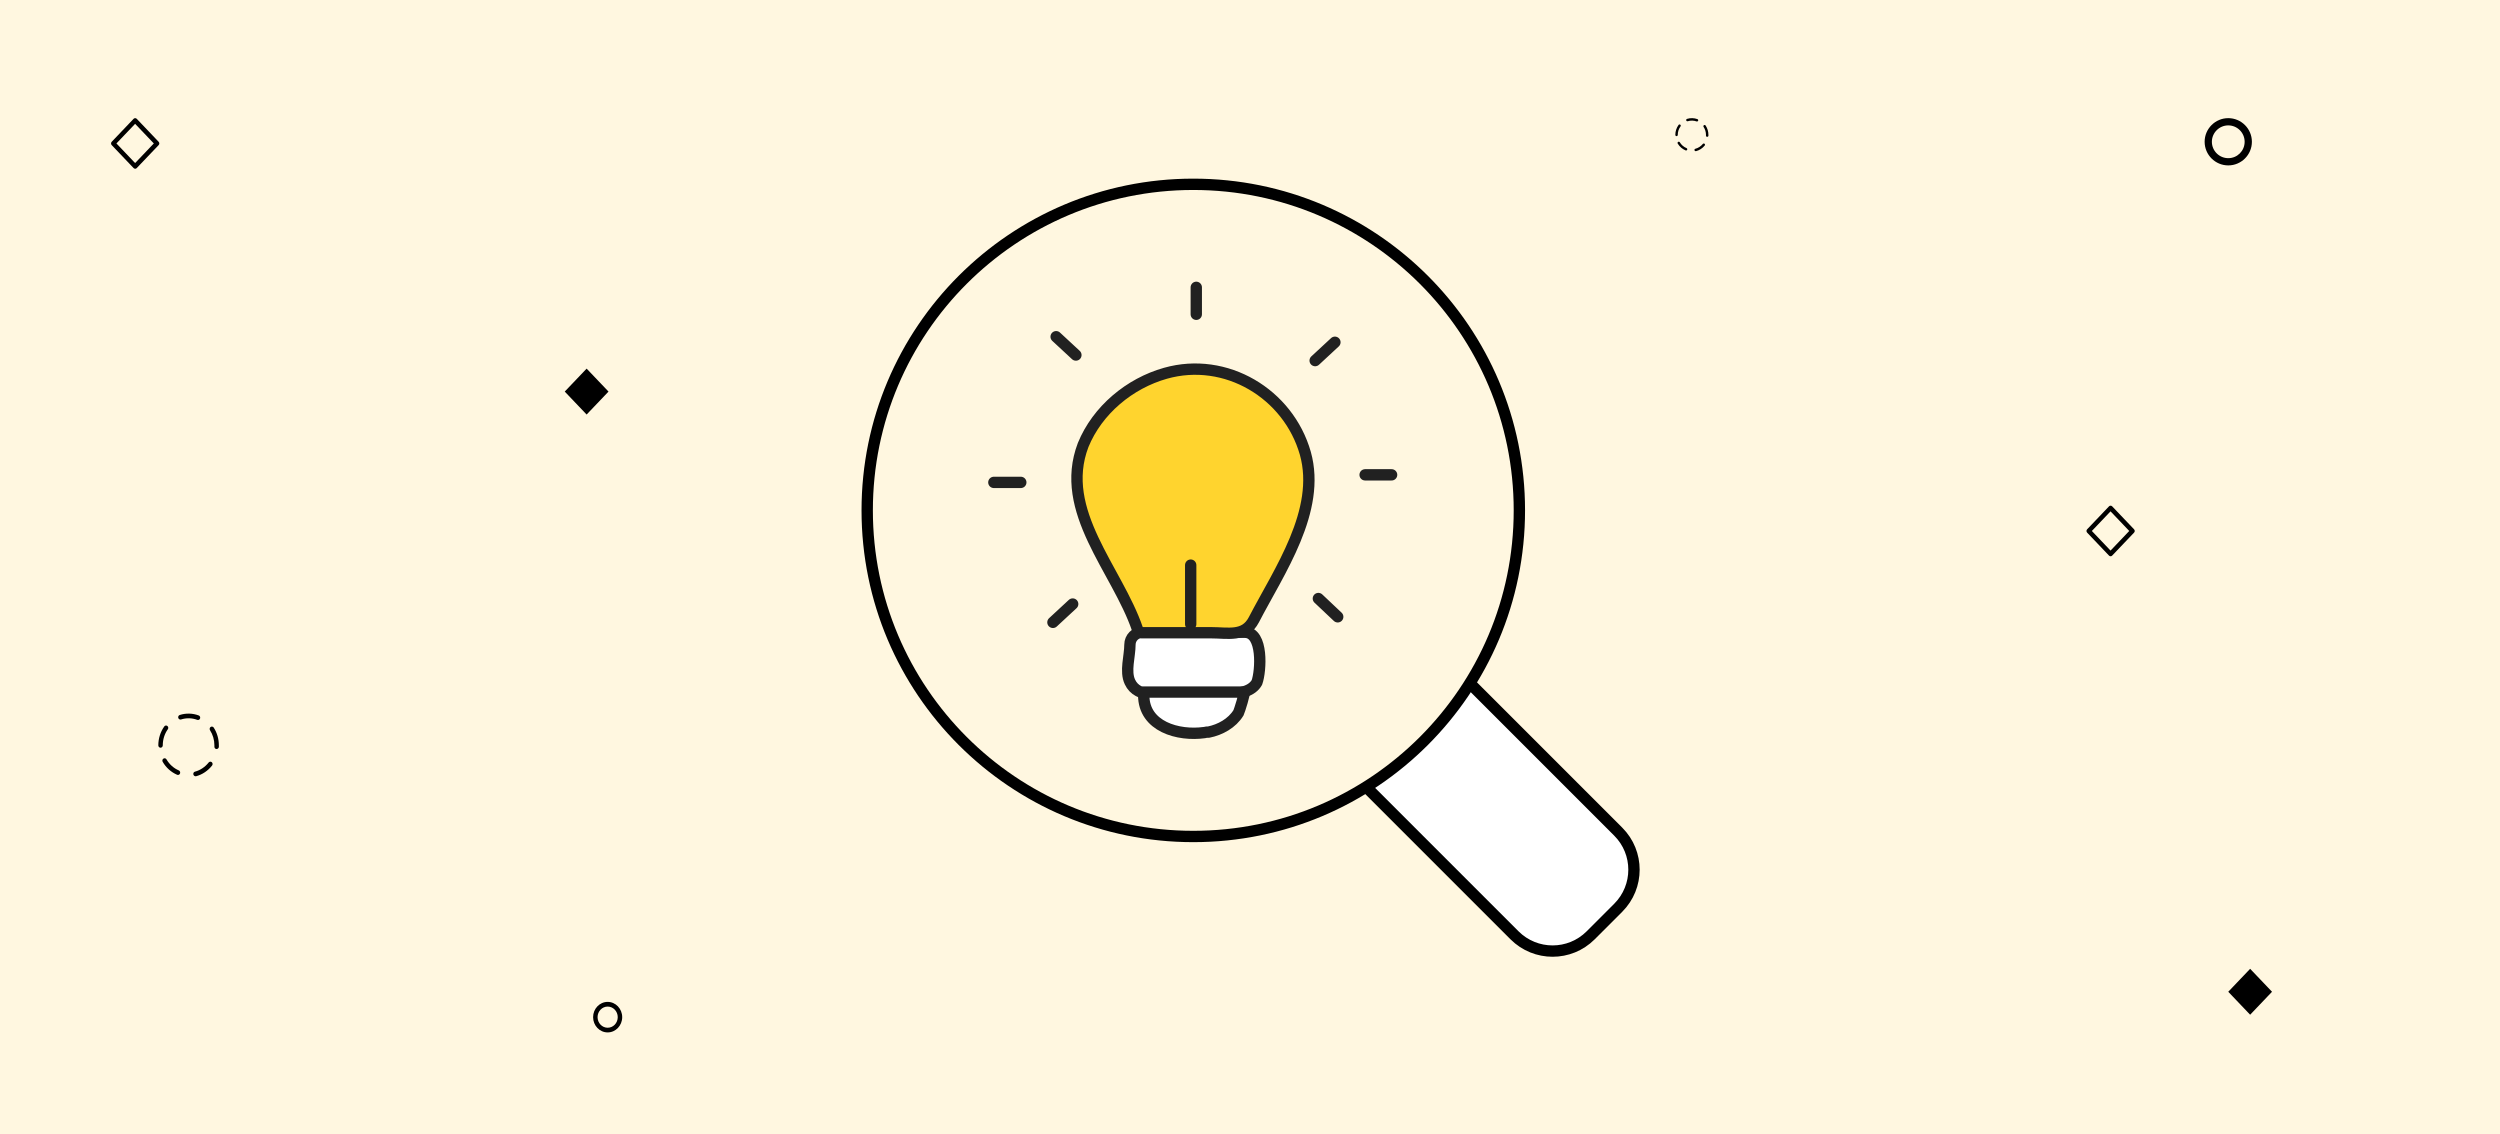 <svg xmlns="http://www.w3.org/2000/svg" width="529" height="240" viewBox="0 0 529 240" fill="none"><rect width="529" height="240" fill="#FFF7E0"></rect><path d="M342.43 192.07L336.58 197.92C332.14 202.36 324.93 202.36 320.49 197.92L289.08 166.52C297.95 160.96 305.47 153.44 311.03 144.57L342.43 175.98C346.87 180.42 346.87 187.63 342.43 192.07Z" fill="white"></path><path d="M252.5 177C290.608 177 321.5 146.108 321.5 108C321.5 69.892 290.608 39 252.5 39C214.392 39 183.5 69.892 183.5 108C183.5 146.108 214.392 177 252.5 177Z" stroke="black" stroke-width="2.4" stroke-miterlimit="10"></path><path d="M311.01 144.57L342.42 175.98C346.86 180.42 346.86 187.63 342.42 192.08L336.58 197.92C332.14 202.36 324.93 202.36 320.48 197.92L289.07 166.51" stroke="black" stroke-width="2.4" stroke-miterlimit="10"></path><path d="M263.334 146.347C259.245 147.71 251.652 146.737 249.024 146.834C245.909 146.931 240.749 147.905 239.095 144.303C238.024 142.064 239.095 138.852 239.095 136.418C239.095 134.958 240.263 133.79 241.723 133.79H263.431C267.325 133.79 266.839 141.967 265.962 144.4C265.476 145.277 264.6 145.958 263.334 146.347Z" fill="white" stroke="#212121" stroke-width="2.4" stroke-linecap="round" stroke-linejoin="round"></path><path d="M254.862 155.011C249.314 155.79 242.012 153.745 242.012 147.126V146.444H263.234C263.526 146.444 262.261 150.436 262.066 150.825C260.703 153.064 258.172 154.427 255.738 154.914C255.446 154.914 255.154 154.914 254.862 155.011Z" fill="white" stroke="#212121" stroke-width="2.4" stroke-linecap="round" stroke-linejoin="round"></path><path d="M241.069 133.692C240.874 133.595 240.777 133.303 240.679 133.108C236.396 120.55 223.838 108.187 229.192 94.169C232.21 86.771 239.024 81.124 246.617 78.983C259.37 75.381 272.609 83.266 276.211 95.921C279.618 108.09 270.662 120.842 265.308 131.161C263.361 134.86 259.857 133.887 256.255 133.887H241.653C241.458 133.789 241.263 133.789 241.069 133.692Z" fill="#FFD42E" stroke="#212121" stroke-width="2.4" stroke-linecap="round" stroke-linejoin="round"></path><line x1="251.951" y1="119.581" x2="251.951" y2="132.076" stroke="#212121" stroke-width="2.4" stroke-linecap="round" stroke-linejoin="round"></line><path d="M253.132 60.8V66.501M282.467 72.423L278.286 76.3M278.968 126.651L283.062 130.517M288.859 100.475H294.463M223.478 71.25L227.659 75.126M226.98 127.814L222.799 131.69M216.001 102.075H210.3" stroke="#212121" stroke-width="2.4" stroke-linecap="round" stroke-linejoin="round"></path><path d="M471.5 35C468.745 35 466.5 32.755 466.5 30C466.5 27.245 468.745 25 471.5 25C474.255 25 476.5 27.245 476.5 30C476.5 32.755 474.255 35 471.5 35ZM471.5 26.532C469.596 26.532 468.033 28.096 468.033 30C468.033 31.904 469.58 33.468 471.5 33.468C473.42 33.468 474.967 31.919 474.967 30C474.967 28.081 473.404 26.532 471.5 26.532Z" fill="black"></path><path d="M128.579 218.46C126.882 218.46 125.5 217.01 125.5 215.23C125.5 213.45 126.882 212 128.579 212C130.275 212 131.657 213.45 131.657 215.23C131.657 217.01 130.275 218.46 128.579 218.46ZM128.579 212.99C127.406 212.99 126.444 214 126.444 215.23C126.444 216.46 127.397 217.47 128.579 217.47C129.761 217.47 130.714 216.47 130.714 215.23C130.714 213.99 129.751 212.99 128.579 212.99Z" fill="black"></path><path d="M480.761 209.858L476.13 205L471.5 209.858L476.13 214.716L480.761 209.858Z" fill="black"></path><path d="M128.761 82.858L124.13 78L119.5 82.858L124.13 87.716L128.761 82.858Z" fill="black"></path><path d="M28.592 35.703C28.468 35.703 28.344 35.653 28.259 35.553L23.636 30.703C23.455 30.512 23.455 30.192 23.636 30.003L28.268 25.142C28.449 24.953 28.754 24.953 28.935 25.142L33.568 30.003C33.654 30.093 33.711 30.223 33.711 30.352C33.711 30.483 33.663 30.613 33.568 30.703L28.935 35.562C28.85 35.653 28.726 35.712 28.602 35.712L28.592 35.703ZM24.637 30.352L28.592 34.502L32.548 30.352L28.592 26.203L24.637 30.352Z" fill="black"></path><path d="M446.592 117.703C446.468 117.703 446.344 117.653 446.259 117.552L441.636 112.703C441.455 112.513 441.455 112.192 441.636 112.002L446.268 107.142C446.449 106.953 446.754 106.953 446.935 107.142L451.568 112.002C451.653 112.092 451.711 112.223 451.711 112.353C451.711 112.483 451.663 112.613 451.568 112.703L446.935 117.563C446.85 117.653 446.726 117.713 446.602 117.713L446.592 117.703ZM442.637 112.353L446.592 116.502L450.548 112.353L446.592 108.203L442.637 112.353Z" fill="black"></path><path d="M41.373 164.25C41.163 164.25 40.973 164.1 40.916 163.88C40.849 163.61 41.001 163.34 41.259 163.28C42.383 162.98 43.403 162.29 44.147 161.35C44.309 161.14 44.614 161.11 44.814 161.28C45.014 161.45 45.043 161.77 44.881 161.98C44.013 163.09 42.812 163.9 41.497 164.25C41.459 164.26 41.421 164.27 41.383 164.27L41.373 164.25ZM37.656 163.98C37.599 163.98 37.532 163.97 37.475 163.94C36.217 163.4 35.13 162.43 34.425 161.2C34.291 160.97 34.358 160.66 34.587 160.52C34.806 160.38 35.101 160.45 35.235 160.69C35.835 161.73 36.76 162.56 37.837 163.02C38.075 163.12 38.19 163.41 38.094 163.67C38.018 163.86 37.846 163.98 37.656 163.98ZM45.834 158.5H45.815C45.557 158.49 45.348 158.26 45.367 157.98C45.367 157.89 45.367 157.8 45.367 157.71C45.367 156.57 45.043 155.46 44.442 154.52C44.299 154.29 44.356 153.98 44.566 153.83C44.785 153.68 45.081 153.74 45.224 153.96C45.939 155.07 46.31 156.36 46.31 157.71C46.31 157.81 46.31 157.92 46.31 158.02C46.301 158.29 46.091 158.49 45.834 158.49V158.5ZM33.977 158.22C33.719 158.22 33.5 158 33.5 157.72C33.5 156.27 33.938 154.88 34.758 153.72C34.911 153.5 35.206 153.45 35.416 153.62C35.626 153.78 35.673 154.09 35.511 154.31C34.806 155.3 34.444 156.48 34.444 157.72C34.444 157.99 34.234 158.22 33.967 158.22H33.977ZM41.897 152.35C41.84 152.35 41.792 152.35 41.735 152.32C40.639 151.91 39.419 151.88 38.313 152.24C38.066 152.32 37.799 152.17 37.722 151.91C37.646 151.65 37.789 151.37 38.037 151.29C39.343 150.87 40.773 150.91 42.05 151.39C42.298 151.48 42.422 151.77 42.336 152.02C42.269 152.22 42.088 152.35 41.888 152.35H41.897Z" fill="black"></path><path d="M358.802 31.989C358.688 31.989 358.583 31.91 358.552 31.794C358.516 31.652 358.599 31.509 358.74 31.478C359.354 31.32 359.911 30.956 360.318 30.46C360.406 30.349 360.573 30.333 360.682 30.423C360.792 30.512 360.807 30.681 360.719 30.792C360.245 31.378 359.589 31.805 358.87 31.989C358.849 31.995 358.828 32 358.807 32L358.802 31.989ZM356.771 31.847C356.74 31.847 356.703 31.842 356.672 31.826C355.984 31.541 355.391 31.029 355.005 30.381C354.932 30.259 354.969 30.096 355.094 30.022C355.214 29.948 355.375 29.985 355.448 30.111C355.776 30.66 356.281 31.098 356.87 31.341C357 31.393 357.062 31.546 357.01 31.683C356.969 31.784 356.875 31.847 356.771 31.847ZM361.24 28.956H361.229C361.089 28.951 360.974 28.83 360.984 28.682C360.984 28.634 360.984 28.587 360.984 28.539C360.984 27.938 360.807 27.352 360.479 26.857C360.401 26.735 360.432 26.572 360.547 26.493C360.667 26.413 360.828 26.445 360.906 26.561C361.297 27.147 361.5 27.827 361.5 28.539C361.5 28.592 361.5 28.65 361.5 28.703C361.495 28.845 361.38 28.951 361.24 28.951V28.956ZM354.76 28.808C354.62 28.808 354.5 28.692 354.5 28.545C354.5 27.78 354.74 27.047 355.187 26.435C355.271 26.319 355.432 26.292 355.547 26.382C355.661 26.466 355.688 26.63 355.599 26.746C355.214 27.268 355.016 27.891 355.016 28.545C355.016 28.687 354.901 28.808 354.755 28.808H354.76ZM359.089 25.712C359.057 25.712 359.031 25.712 359 25.696C358.401 25.48 357.734 25.464 357.13 25.654C356.995 25.696 356.849 25.617 356.807 25.48C356.766 25.343 356.844 25.195 356.979 25.153C357.693 24.931 358.474 24.952 359.172 25.206C359.307 25.253 359.375 25.406 359.328 25.538C359.292 25.643 359.193 25.712 359.083 25.712H359.089Z" fill="black"></path></svg>